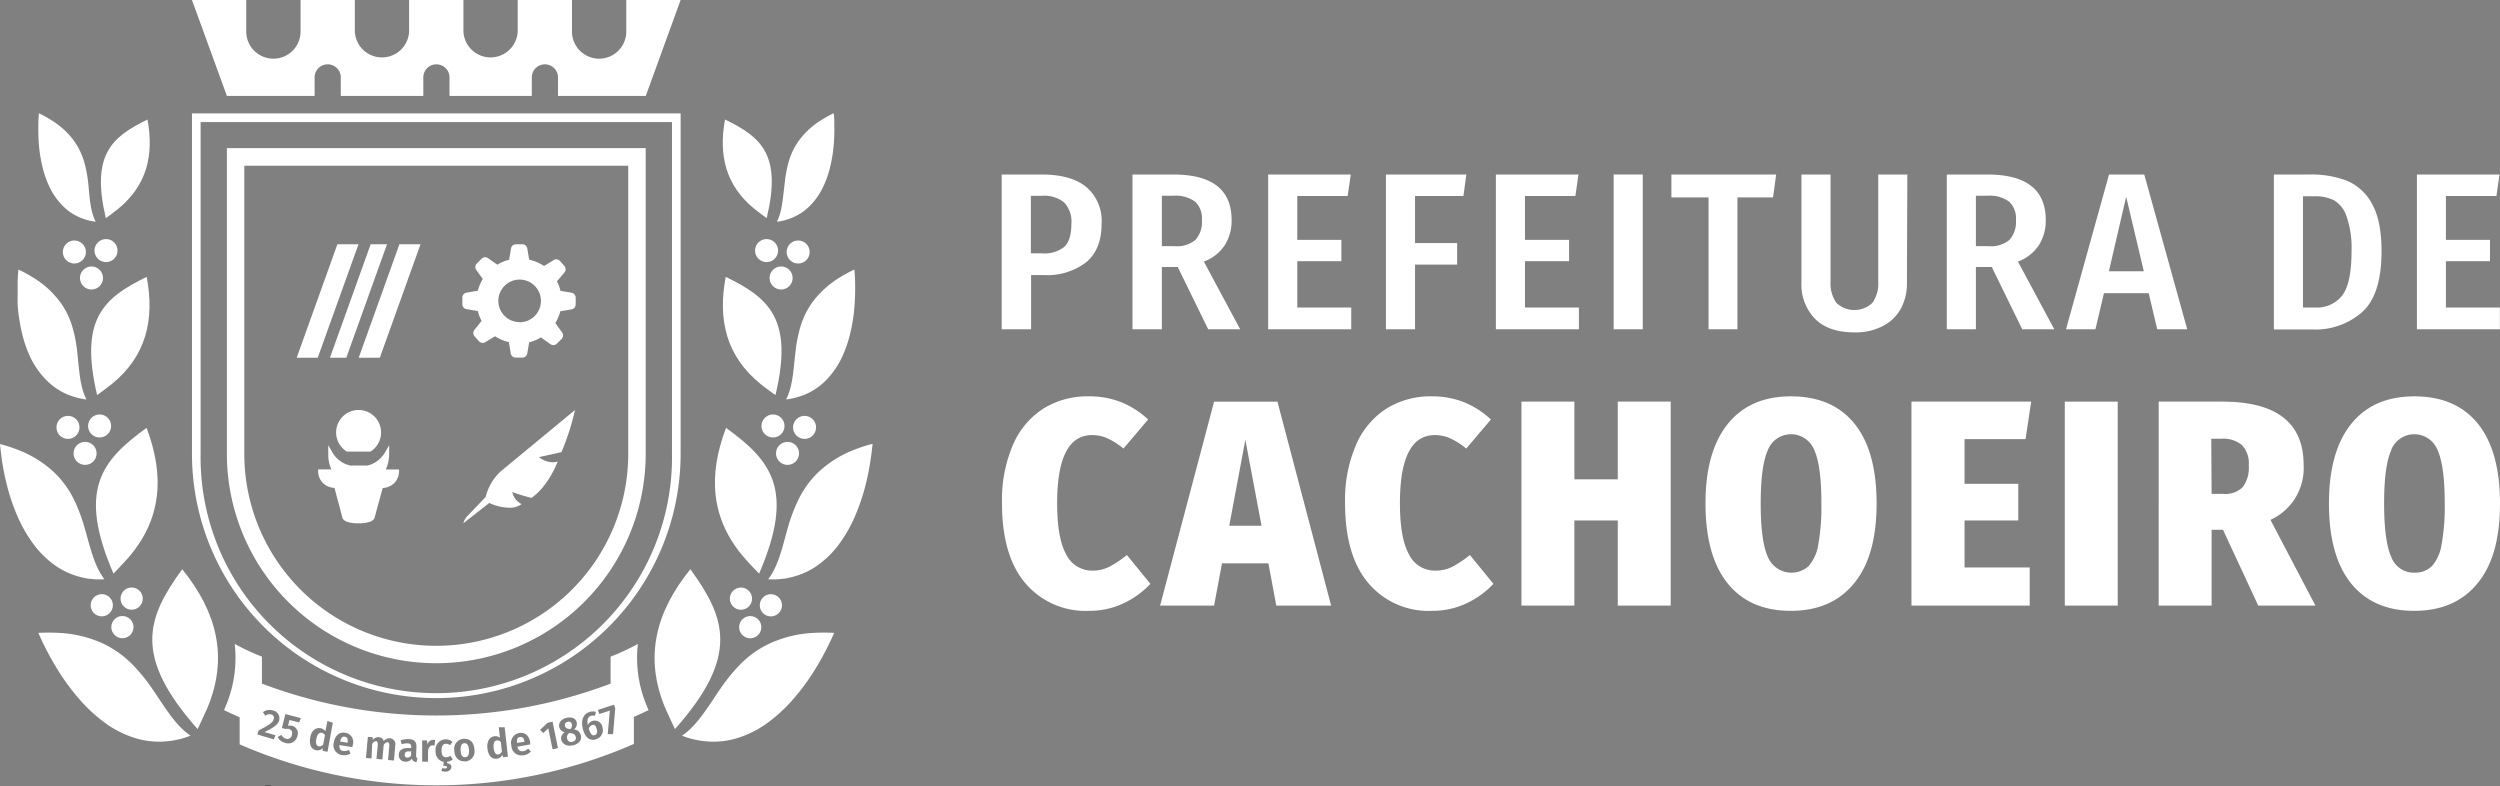 <svg xmlns="http://www.w3.org/2000/svg" viewBox="0 0 425.2 133.72"><rect x="0" y="0" width="425.2" height="133.72" fill="#808080" stroke="none"/><defs><style>.cls-1{fill:#434244;}.cls-2,.cls-3{fill:#fff;}.cls-3{fill-rule:evenodd;}</style></defs><title>Asset 3</title><g id="Layer_2" data-name="Layer 2"><g id="Layer_1-2" data-name="Layer 1"><rect class="cls-1" x="45.12" y="133.57" width="0.94" height="0.15"/><path class="cls-2" d="M184.75,31.8a7.56,7.56,0,0,1,2.61,6.26q0,4.34-2.61,6.53a10.8,10.8,0,0,1-7.17,2.19h-2.21V56h-5V29.68h6.81Q182.15,29.68,184.75,31.8ZM181,42c.81-.75,1.22-2.05,1.22-3.9A4.77,4.77,0,0,0,181,34.44a5.36,5.36,0,0,0-3.77-1.14h-1.9v9.79h1.9A5.41,5.41,0,0,0,181,42Z"/><path class="cls-2" d="M200.31,45.41h-2.7V56h-5V29.68h6.93q9.93,0,9.93,7.73a7.68,7.68,0,0,1-1.18,4.32,7.24,7.24,0,0,1-3.54,2.76L210.93,56h-5.44Zm-.46-3.54a4.85,4.85,0,0,0,3.47-1.07,4.56,4.56,0,0,0,1.1-3.39,3.89,3.89,0,0,0-1.16-3.12,5.66,5.66,0,0,0-3.71-1h-1.94v8.57Z"/><path class="cls-2" d="M229.74,29.68l-.53,3.66h-8.57V40.8h7.5v3.62h-7.5V52.3h9.18V56H215.69V29.68Z"/><path class="cls-2" d="M235.72,56V29.68h13.67l-.49,3.66h-8.23v8h7.16V45h-7.16V56Z"/><path class="cls-2" d="M268.47,29.68l-.53,3.66h-8.57V40.8h7.5v3.62h-7.5V52.3h9.17V56H254.42V29.68Z"/><path class="cls-2" d="M279.4,29.68V56h-4.95V29.68Z"/><path class="cls-2" d="M302.09,29.68l-.53,3.89H295.5V56h-4.91V33.57h-6.32V29.68Z"/><path class="cls-2" d="M324.33,48.07a9,9,0,0,1-1,4.36,7.25,7.25,0,0,1-3.05,3,10,10,0,0,1-4.91,1.1q-4.38,0-6.68-2.32a8.35,8.35,0,0,1-2.3-6.17V29.68h4.95V47.85a5.75,5.75,0,0,0,1,3.67,4.46,4.46,0,0,0,6.11,0,5.7,5.7,0,0,0,1-3.65V29.68h4.95Z"/><path class="cls-2" d="M338.76,45.41h-2.7V56h-4.95V29.68H338q9.93,0,9.94,7.73a7.68,7.68,0,0,1-1.19,4.32,7.24,7.24,0,0,1-3.54,2.76L349.39,56h-5.45Zm-.46-3.54a4.85,4.85,0,0,0,3.47-1.07,4.56,4.56,0,0,0,1.1-3.39,3.86,3.86,0,0,0-1.16-3.12,5.66,5.66,0,0,0-3.71-1h-1.94v8.57Z"/><path class="cls-2" d="M366.9,56l-1.45-6.13h-7.61L356.39,56h-5l7.31-26.31h6L372,56Zm-8.22-9.86h5.94l-3-12.68Z"/><path class="cls-2" d="M399.09,30.71a8.6,8.6,0,0,1,4.31,3.9q1.65,2.88,1.65,8.09,0,7.39-3.25,10.34a12,12,0,0,1-8.36,3h-6.7V29.68h6.13A17,17,0,0,1,399.09,30.71Zm-7.4,2.67V52.3h2.09a5.45,5.45,0,0,0,4.55-2c1.08-1.38,1.62-3.89,1.62-7.55a16.38,16.38,0,0,0-.82-5.86A5,5,0,0,0,397,34.08a7,7,0,0,0-3.29-.7Z"/><path class="cls-2" d="M425.12,29.68l-.53,3.66H416V40.8h7.5v3.62H416V52.3h9.18V56H411.07V29.68Z"/><path class="cls-2" d="M190.7,68.41a14.74,14.74,0,0,1,4.57,2.94l-4.19,4.94a12.8,12.8,0,0,0-2.62-1.69,6.32,6.32,0,0,0-2.72-.6q-5.94,0-5.94,11.57c0,4,.51,6.91,1.55,8.74a4.86,4.86,0,0,0,4.44,2.74,6.28,6.28,0,0,0,2.87-.65,18.57,18.57,0,0,0,3-2l4,4.9a15,15,0,0,1-4.57,3.31,13.54,13.54,0,0,1-5.91,1.28,13.4,13.4,0,0,1-10.76-4.67q-4-4.66-4-13.65a23.75,23.75,0,0,1,1.87-9.93,13.82,13.82,0,0,1,5.19-6.16,14.15,14.15,0,0,1,7.66-2.07A14.61,14.61,0,0,1,190.7,68.41Z"/><path class="cls-2" d="M217.07,103l-1.34-7.19h-7.89L206.49,103h-9.18l9.18-34.68h10.78L226.4,103Zm-8-13.58h5.49l-2.75-14.62Z"/><path class="cls-2" d="M249,68.41a14.74,14.74,0,0,1,4.57,2.94l-4.19,4.94a12.54,12.54,0,0,0-2.62-1.69,6.32,6.32,0,0,0-2.72-.6q-5.94,0-5.94,11.57c0,4,.52,6.91,1.55,8.74a4.86,4.86,0,0,0,4.44,2.74A6.28,6.28,0,0,0,247,96.4a19,19,0,0,0,3-2l4,4.9a15,15,0,0,1-4.57,3.31,13.54,13.54,0,0,1-5.91,1.28,13.36,13.36,0,0,1-10.75-4.67q-4-4.66-4-13.65a23.75,23.75,0,0,1,1.87-9.93,13.82,13.82,0,0,1,5.19-6.16,14.15,14.15,0,0,1,7.66-2.07A14.61,14.61,0,0,1,249,68.41Z"/><path class="cls-2" d="M275.15,103V88.52h-7.38V103h-9V68.31h9V81.53h7.38V68.31h9V103Z"/><path class="cls-2" d="M315.4,72.05q3.77,4.64,3.77,13.57t-3.8,13.55q-3.8,4.71-10.78,4.72t-10.75-4.67q-3.76-4.66-3.77-13.6,0-8.78,3.77-13.49t10.75-4.72Q311.64,67.41,315.4,72.05Zm-14.72,4.52c-.82,1.78-1.22,4.8-1.22,9.05s.4,7.33,1.22,9.11a4.35,4.35,0,0,0,6.93,1.55,7.21,7.21,0,0,0,1.65-3.7,36.39,36.39,0,0,0,.52-7c0-4.25-.4-7.27-1.22-9.05a4.24,4.24,0,0,0-7.88,0Z"/><path class="cls-2" d="M345.46,68.31l-.95,6.38H334.13v7.59h9.14v6.24h-9.14v8h11.08V103H325.1V68.31Z"/><path class="cls-2" d="M360.18,68.31V103h-9V68.31Z"/><path class="cls-2" d="M378.09,90.11h-1.94V103h-9V68.31h10.82q13.83,0,13.83,10.78a9.65,9.65,0,0,1-5.64,9.33L393.81,103h-9.73ZM376.15,84h2a4.17,4.17,0,0,0,3.32-1.18,5.57,5.57,0,0,0,1-3.71,4.53,4.53,0,0,0-1.14-3.4,5,5,0,0,0-3.55-1.09h-1.69Z"/><path class="cls-2" d="M421.43,72.05q3.76,4.64,3.77,13.57t-3.79,13.55q-3.8,4.71-10.78,4.72t-10.76-4.67q-3.76-4.66-3.76-13.6,0-8.78,3.76-13.49t10.76-4.72Q417.67,67.41,421.43,72.05Zm-14.72,4.52c-.82,1.78-1.22,4.8-1.22,9.05s.4,7.33,1.22,9.11a4.07,4.07,0,0,0,3.92,2.67,4.12,4.12,0,0,0,3-1.12,7.3,7.3,0,0,0,1.64-3.7,36.26,36.26,0,0,0,.53-7q0-6.37-1.23-9.05a4.24,4.24,0,0,0-7.88,0Z"/><path class="cls-2" d="M84.53,125.93c-.42,0-.66.43-.57,1.27s.39,1.16.77,1.12a.8.8,0,0,0,.63-.52l-.18-1.6A.77.77,0,0,0,84.53,125.93Z"/><path class="cls-2" d="M89.21,126.14c-.08-.53-.32-.86-.77-.79s-.57.35-.51,1l1.28-.2Z"/><path class="cls-2" d="M54.73,124.64c-.41-.08-.76.21-.92,1s0,1.22.4,1.29a.78.78,0,0,0,.75-.29l.31-1.58A.78.78,0,0,0,54.73,124.64Z"/><path class="cls-2" d="M58.64,125.29c-.38-.06-.65.16-.8.83l1.28.2v0C59.21,125.74,59.09,125.36,58.64,125.29Z"/><path class="cls-2" d="M79,126.4c-.48,0-.7.41-.66,1.24s.31,1.17.78,1.15.7-.41.65-1.23S79.42,126.38,79,126.4Z"/><path class="cls-2" d="M68.83,128.34c0,.32.14.51.44.52a.71.71,0,0,0,.65-.38l0-.68-.32,0C69.11,127.76,68.85,127.94,68.83,128.34Z"/><path class="cls-2" d="M100.74,123.3a1,1,0,0,0-.6.61c.28.94.58,1.26,1,1.13s.5-.54.34-1.09S101.09,123.2,100.74,123.3Z"/><path class="cls-2" d="M110.16,120.42a21.06,21.06,0,0,1-1.67-10.9h0a38,38,0,0,1-4.64,2.16v4.59a83.77,83.77,0,0,1-59.3,0v-4.59a38.54,38.54,0,0,1-4.63-2.16,21.06,21.06,0,0,1-1.67,10.9,2.75,2.75,0,0,1-.15.36c.88.42,1.77.83,2.66,1.22v4.6a83.77,83.77,0,0,0,67.05-.07v-4.6c.84-.37,1.67-.76,2.5-1.15C110.26,120.66,110.2,120.54,110.16,120.42Zm-63.29,4.64-.31.69-2.78-.83.2-.68c1.92-1,2.4-1.34,2.57-1.93a.59.59,0,0,0-.41-.79,1.05,1.05,0,0,0-1,.22l-.42-.61a1.81,1.81,0,0,1,1.67-.3,1.35,1.35,0,0,1,1.09,1.68c-.21.72-.75,1.13-2.48,2Zm4-2.19-1.63-.42-.26,1a1.63,1.63,0,0,1,.7,0,1.32,1.32,0,0,1,.89,1.77,1.57,1.57,0,0,1-2.08,1.12,1.82,1.82,0,0,1-1.26-1l.65-.35a1.15,1.15,0,0,0,.76.65.76.76,0,0,0,1-.65c.15-.58-.08-.86-.47-1a1.09,1.09,0,0,0-.59,0l-.64-.17.6-2.37,2.63.69Zm4.83,5-.83-.17,0-.44a1.21,1.21,0,0,1-1.11.34c-.88-.18-1.18-1-1-2.15s.93-1.77,1.79-1.59a1.25,1.25,0,0,1,.79.52l.35-1.76.92.3ZM60,126.7c0,.12-.06.27-.08.37l-2.21-.35c0,.69.25,1,.7,1a1.47,1.47,0,0,0,.91-.17l.31.6a2.07,2.07,0,0,1-1.42.27,1.68,1.68,0,0,1-1.43-2.15c.17-1.08.87-1.82,1.91-1.65A1.59,1.59,0,0,1,60,126.7Zm7,2.65-1-.09.22-2.46c0-.41-.11-.54-.3-.56s-.45.15-.66.45l-.23,2.48-1-.09.23-2.45c0-.42-.11-.55-.3-.57s-.46.15-.66.45L63.19,129l-.95-.08.33-3.6.82.07,0,.46a1.22,1.22,0,0,1,1.08-.46.87.87,0,0,1,.8.66,1.24,1.24,0,0,1,1.12-.48,1,1,0,0,1,.84,1.17Zm3.84.26a.85.85,0,0,1-.8-.57,1.19,1.19,0,0,1-1.1.5,1.07,1.07,0,0,1-1.11-1.16c0-.79.64-1.2,1.7-1.15l.41,0v-.18c0-.45-.17-.6-.62-.62a3.16,3.16,0,0,0-1,.15l-.19-.66a3.85,3.85,0,0,1,1.34-.21c1,0,1.39.51,1.36,1.33l-.06,1.45c0,.3.07.4.24.47Zm3.06-2.78a1.65,1.65,0,0,0-.32-.06c-.44,0-.64.33-.78.9v1.87h-1l0-3.61h.83l.08.7a1,1,0,0,1,.94-.79,1.42,1.42,0,0,1,.36,0Zm2.18,3c.47,0,.69.3.69.64s-.37.77-1,.78a1.23,1.23,0,0,1-.72-.19l.21-.46a.8.8,0,0,0,.43.1c.19,0,.33-.06.33-.22s-.19-.24-.63-.23l.08-.67a1.71,1.71,0,0,1-1.38-1.83,1.74,1.74,0,0,1,1.67-2,1.7,1.7,0,0,1,1.2.42l-.41.58a1.07,1.07,0,0,0-.71-.25c-.48,0-.75.36-.74,1.2s.33,1.11.78,1.1a1.19,1.19,0,0,0,.7-.26l.43.6a1.72,1.72,0,0,1-1,.43Zm3-.35c-1.06.06-1.75-.62-1.81-1.82a1.69,1.69,0,0,1,1.61-2c1.07-.05,1.75.62,1.81,1.82A1.71,1.71,0,0,1,79.11,129.51Zm6.48-.68-.1-.43a1.21,1.21,0,0,1-1,.67c-.89.1-1.43-.61-1.56-1.75s.35-2,1.23-2.07a1.18,1.18,0,0,1,.9.26l-.2-1.79h1l.56,5Zm3.42-.36a1.67,1.67,0,0,1-2-1.61,1.71,1.71,0,0,1,1.32-2.16c1-.15,1.7.43,1.87,1.57,0,.12,0,.27,0,.37L88,127c.17.68.52.83,1,.76a1.45,1.45,0,0,0,.82-.44l.47.48A2,2,0,0,1,89,128.47Zm5-1-.73-3.57-.85.81-.54-.55,1.29-1.21.83-.17.92,4.49Zm3.49-.69c-1,.26-1.78-.17-2-.88a1.25,1.25,0,0,1,.56-1.33,1.18,1.18,0,0,1-.91-.89c-.17-.73.37-1.35,1.2-1.55s1.59,0,1.77.77a1.17,1.17,0,0,1-.48,1.19,1.31,1.31,0,0,1,1.18,1C99,125.78,98.51,126.52,97.46,126.77Zm3.91-1c-1.14.33-1.86-.4-2.22-1.67-.42-1.48,0-2.67,1.14-3a1.74,1.74,0,0,1,1.06,0l-.18.67a1.17,1.17,0,0,0-.67,0c-.52.15-.72.73-.53,1.59a1.27,1.27,0,0,1,.83-.73,1.3,1.3,0,0,1,1.65,1.08A1.58,1.58,0,0,1,101.37,125.72Zm2.89-.89h-.91l.36-4-1.79.58-.23-.7,2.74-.89.2.63Z"/><path class="cls-2" d="M97,124.69l-.23,0a.92.92,0,0,0-.29,1,.66.66,0,0,0,.89.46.65.65,0,0,0,.56-.81C97.79,124.88,97.54,124.75,97,124.69Z"/><path class="cls-2" d="M97,124a.83.83,0,0,0,.26-.83.53.53,0,0,0-.71-.4.54.54,0,0,0-.46.7c.08.34.33.46.77.52Z"/><circle class="cls-2" cx="22.39" cy="101.81" r="1.89"/><circle class="cls-2" cx="17.31" cy="102.94" r="1.89"/><circle class="cls-2" cx="20.82" cy="106.66" r="1.89"/><path class="cls-2" d="M33.61,124s1-2.08,1.65-3.56c3.64-8.7,1.6-16.38-4.27-23.63C25,105.07,22.54,111.53,33.61,124Z"/><path class="cls-2" d="M32.4,125.12a12.9,12.9,0,0,1-2.47.73,11.18,11.18,0,0,1-1.25.2,14,14,0,0,1-5.22-.38,17.42,17.42,0,0,1-5.69-2.79,26.32,26.32,0,0,1-4-3.65,38.1,38.1,0,0,1-3.86-5.16c-.76-1.21-1.48-2.48-2.13-3.77-.45-.88-.87-1.77-1.26-2.66a33.88,33.88,0,0,1,3.5,0,20.34,20.34,0,0,1,7.47,1.8,17.61,17.61,0,0,1,4.9,3.44A30.68,30.68,0,0,1,26,117.3C28.09,120.35,29.83,123.38,32.4,125.12Z"/><circle class="cls-2" cx="16.94" cy="72.45" r="1.96"/><circle class="cls-2" cx="11.56" cy="72.69" r="1.96"/><circle class="cls-2" cx="14.47" cy="77.11" r="1.96"/><circle class="cls-2" cx="18.03" cy="42.62" r="1.96"/><circle class="cls-2" cx="12.65" cy="42.86" r="1.96"/><circle class="cls-2" cx="15.56" cy="47.28" r="1.96"/><path class="cls-2" d="M19.3,97.56S20.82,96,21.79,94.9c5.76-6.63,6.21-14,3.14-22.13C17.24,78.34,13.15,83.32,19.3,97.56Z"/><path class="cls-2" d="M17.76,98.52a11.84,11.84,0,0,1-2.39-.07c-.4,0-.79-.11-1.17-.19a12.93,12.93,0,0,1-4.5-1.87,16.18,16.18,0,0,1-4.21-4.13A24.2,24.2,0,0,1,3,87.87a33.52,33.52,0,0,1-1.9-5.68c-.33-1.3-.58-2.63-.79-4C.2,77.33.09,76.42,0,75.52a28.46,28.46,0,0,1,3.08,1,19,19,0,0,1,6.08,3.77,16.38,16.38,0,0,1,3.32,4.47,28.77,28.77,0,0,1,1.89,4.94C15.35,93.05,16,96.23,17.76,98.52Z"/><path class="cls-2" d="M16.52,67.2S18,66.13,19,65.33c5.86-4.75,7.33-10.92,5.95-18.24C17.64,50.65,13.45,54.25,16.52,67.2Z"/><path class="cls-2" d="M14.71,67.94a9.83,9.83,0,0,1-2-.42q-.5-.15-1-.33a11.17,11.17,0,0,1-3.52-2.25,13.87,13.87,0,0,1-3-4.12,20.36,20.36,0,0,1-1.43-4.09,29.75,29.75,0,0,1-.77-5.08C3,50.5,3,49.34,3,48.18c0-.78.06-1.56.13-2.34a26.44,26.44,0,0,1,2.45,1.33,16.41,16.41,0,0,1,4.57,4.09,13.85,13.85,0,0,1,2.14,4.28A24,24,0,0,1,13.15,60C13.49,63,13.56,65.74,14.71,67.94Z"/><path class="cls-2" d="M18,37.1s1.27-.9,2.09-1.57c4.88-4,6.11-9.1,5-15.2C19,23.3,15.45,26.31,18,37.1Z"/><path class="cls-2" d="M16.28,37.71a8.1,8.1,0,0,1-1.68-.35,6.7,6.7,0,0,1-.79-.28,9.12,9.12,0,0,1-2.94-1.87,11.73,11.73,0,0,1-2.46-3.43,17.37,17.37,0,0,1-1.19-3.41,25.18,25.18,0,0,1-.64-4.24c-.06-.95-.08-1.92-.06-2.88,0-.66.05-1.31.1-2A22.78,22.78,0,0,1,8.67,20.4a13.57,13.57,0,0,1,3.81,3.41,11.85,11.85,0,0,1,1.79,3.57A20.54,20.54,0,0,1,15,31.09C15.26,33.55,15.32,35.87,16.28,37.71Z"/><circle class="cls-2" cx="126.02" cy="101.82" r="1.89"/><circle class="cls-2" cx="131.11" cy="102.95" r="1.89"/><circle class="cls-2" cx="127.6" cy="106.67" r="1.89"/><path class="cls-2" d="M114.8,124s-1-2.08-1.65-3.56c-3.64-8.7-1.6-16.38,4.27-23.63C123.39,105.07,125.87,111.53,114.8,124Z"/><path class="cls-2" d="M116,125.12a12.61,12.61,0,0,0,2.46.73,11.35,11.35,0,0,0,1.26.2,14,14,0,0,0,5.22-.38,17.42,17.42,0,0,0,5.69-2.79,26.32,26.32,0,0,0,4-3.65,38.1,38.1,0,0,0,3.86-5.16c.76-1.21,1.47-2.48,2.13-3.77.44-.88.86-1.77,1.26-2.66a33.88,33.88,0,0,0-3.5,0,20.34,20.34,0,0,0-7.47,1.8,17.47,17.47,0,0,0-4.9,3.44,30.68,30.68,0,0,0-3.59,4.41C120.32,120.35,118.58,123.38,116,125.12Z"/><circle class="cls-2" cx="131.47" cy="72.45" r="1.96"/><circle class="cls-2" cx="136.84" cy="72.69" r="1.96"/><circle class="cls-2" cx="133.94" cy="77.11" r="1.96"/><circle class="cls-2" cx="130.38" cy="42.62" r="1.96"/><circle class="cls-2" cx="135.75" cy="42.86" r="1.96"/><circle class="cls-2" cx="132.85" cy="47.28" r="1.96"/><path class="cls-2" d="M129.11,97.56s-1.52-1.54-2.49-2.66c-5.77-6.63-6.21-14-3.14-22.13C131.17,78.34,135.26,83.32,129.11,97.56Z"/><path class="cls-2" d="M130.65,98.52a11.84,11.84,0,0,0,2.39-.07c.4,0,.79-.11,1.17-.19a13,13,0,0,0,4.5-1.87,16.34,16.34,0,0,0,4.21-4.13,24.2,24.2,0,0,0,2.47-4.39,35.39,35.39,0,0,0,1.9-5.68c.32-1.3.58-2.63.78-4,.14-.9.25-1.81.34-2.71a29.42,29.42,0,0,0-3.09,1,18.89,18.89,0,0,0-6.07,3.77,16.38,16.38,0,0,0-3.32,4.47A28.77,28.77,0,0,0,134,89.73C133.06,93.05,132.41,96.23,130.65,98.52Z"/><path class="cls-2" d="M131.89,67.2s-1.52-1.07-2.51-1.87c-5.86-4.75-7.33-10.92-5.95-18.24C130.76,50.65,135,54.25,131.89,67.2Z"/><path class="cls-2" d="M133.7,67.94a9.83,9.83,0,0,0,2-.42q.49-.15,1-.33a11.17,11.17,0,0,0,3.52-2.25,14.05,14.05,0,0,0,2.95-4.12,21,21,0,0,0,1.43-4.09,28.79,28.79,0,0,0,.76-5.08c.08-1.15.1-2.31.08-3.47,0-.78-.06-1.56-.13-2.34a25.21,25.21,0,0,0-2.45,1.33,16.46,16.46,0,0,0-4.58,4.09,14.08,14.08,0,0,0-2.14,4.28,24.86,24.86,0,0,0-.86,4.46C134.92,63,134.84,65.74,133.7,67.94Z"/><path class="cls-2" d="M130.4,37.1s-1.27-.9-2.09-1.57c-4.89-4-6.11-9.1-5-15.2C129.46,23.3,133,26.31,130.4,37.1Z"/><path class="cls-2" d="M132.13,37.71a8,8,0,0,0,1.67-.35,6.86,6.86,0,0,0,.8-.28,9.23,9.23,0,0,0,2.94-1.87A11.52,11.52,0,0,0,140,31.78a16.76,16.76,0,0,0,1.2-3.41,25.18,25.18,0,0,0,.64-4.24c.06-.95.08-1.92.06-2.88,0-.66,0-1.31-.11-2a22.55,22.55,0,0,0-2,1.11,13.57,13.57,0,0,0-3.81,3.41,11.85,11.85,0,0,0-1.79,3.57,20.54,20.54,0,0,0-.71,3.71C133.14,33.55,133.08,35.87,132.13,37.71Z"/><path class="cls-2" d="M114.29,20.76V77.17a40.09,40.09,0,1,1-80.17,0V20.76h80.17m1.47-1.47H32.65V77.17A41.56,41.56,0,0,0,74.2,118.73h0a41.56,41.56,0,0,0,41.56-41.56V19.29Z"/><path class="cls-2" d="M106.85,28.19v49a32.65,32.65,0,0,1-65.3,0v-49h65.3m3-3H38.59v52A35.61,35.61,0,0,0,74.2,112.8h0a35.62,35.62,0,0,0,35.62-35.62v-52Z"/><path class="cls-2" d="M97.24,49.79l-1.91-.32a7.48,7.48,0,0,0-.6-1.62L96,46.34a.84.84,0,0,0,0-1.09l-.76-.86a.84.84,0,0,0-1.08-.15l-1.63,1A7.32,7.32,0,0,0,90,44.17l-.32-1.92a.85.85,0,0,0-.83-.7H87.74a.84.84,0,0,0-.83.7l-.32,1.93a6.86,6.86,0,0,0-2,.84L83,43.91a.84.84,0,0,0-1.08.09l-.81.81A.85.85,0,0,0,81,45.9l1.11,1.55a7.5,7.5,0,0,0-.84,2l-1.93.32a.84.84,0,0,0-.7.83v1.15a.84.84,0,0,0,.7.83l1.93.32a7.39,7.39,0,0,0,.64,1.68l-1.21,1.51a.85.85,0,0,0,0,1.09l.76.86a.84.84,0,0,0,1.08.15l1.66-1a7.21,7.21,0,0,0,2.35,1l.32,1.93a.84.84,0,0,0,.83.7h1.15a.85.85,0,0,0,.83-.7L90,58.21a7,7,0,0,0,2-.82l1.62,1.15a.85.85,0,0,0,1.09-.09l.81-.81a.85.85,0,0,0,.09-1.09l-1.16-1.61a6.91,6.91,0,0,0,.84-2l1.91-.32a.85.85,0,0,0,.71-.83V50.62a.85.85,0,0,0-.71-.83Zm-8.91,5A3.62,3.62,0,1,1,92,51.19a3.62,3.62,0,0,1-3.62,3.62Z"/><path class="cls-2" d="M82.61,84.52,79.5,87.76A2.77,2.77,0,0,0,78.81,89l4.4-3.46a8.29,8.29,0,0,0,3.33.81,3.4,3.4,0,0,0,2.17-.61,3,3,0,0,1-1.58-2.06,28.78,28.78,0,0,0,3.26,1c2.93-2,4.46-6.18,4.46-6.18a3.49,3.49,0,0,1-.87.12,3.67,3.67,0,0,1-2.31-.88l3.82-.84a42.32,42.32,0,0,0,2.31-7.17L85.26,80.09a8.59,8.59,0,0,0-2.65,4.43Z"/><polygon class="cls-3" points="63.04 41.55 65.82 41.55 58.9 60.84 56.12 60.84 63.04 41.55"/><polygon class="cls-3" points="57.38 41.55 60.97 41.55 54.04 60.84 50.46 60.84 57.38 41.55"/><polygon class="cls-3" points="67.93 41.55 71.52 41.55 64.6 60.84 61.01 60.84 67.93 41.55"/><path class="cls-2" d="M65.09,83a3.05,3.05,0,0,0,2-.86,3,3,0,0,0,.78-1.94v-.35H65.61a5.31,5.31,0,0,0,.37-1,7.2,7.2,0,0,0,.21-1.89l0-1.24-.62,1.08a5.11,5.11,0,0,1-1.17,1.42,4.49,4.49,0,0,1-1.2.73,4.14,4.14,0,0,1-.75.23H59.57a4.74,4.74,0,0,1-3.12-2.38l-.62-1.08,0,1.24A7.73,7.73,0,0,0,56,78.83a6.05,6.05,0,0,0,.37,1H54.11v.35a2.91,2.91,0,0,0,.78,1.94,3,3,0,0,0,2,.86l1.39,5.23a1.63,1.63,0,0,0,.66.51A5.67,5.67,0,0,0,61,89a5.57,5.57,0,0,0,2-.28,1.55,1.55,0,0,0,.66-.51Z"/><path class="cls-2" d="M64.81,73.57A3.82,3.82,0,1,0,59,76.81h4A3.82,3.82,0,0,0,64.81,73.57Z"/><path class="cls-2" d="M53.51,16.32v-3a2.23,2.23,0,1,1,4.45,0h0v3H72v-3a2.23,2.23,0,1,1,4.45,0h0v3h14v-3a2.23,2.23,0,1,1,4.45,0h0v3h14.93L115.76,0h-9.24V5.36a4.62,4.62,0,0,1-9.24,0h0V0H88.05V5.36a4.62,4.62,0,0,1-9.23,0h0V0H69.58V5.36a4.62,4.62,0,0,1-9.23,0h0V0H51.12V5.36a4.62,4.62,0,0,1-9.24,0h0V0H32.65l5.94,16.32Z"/></g></g></svg>